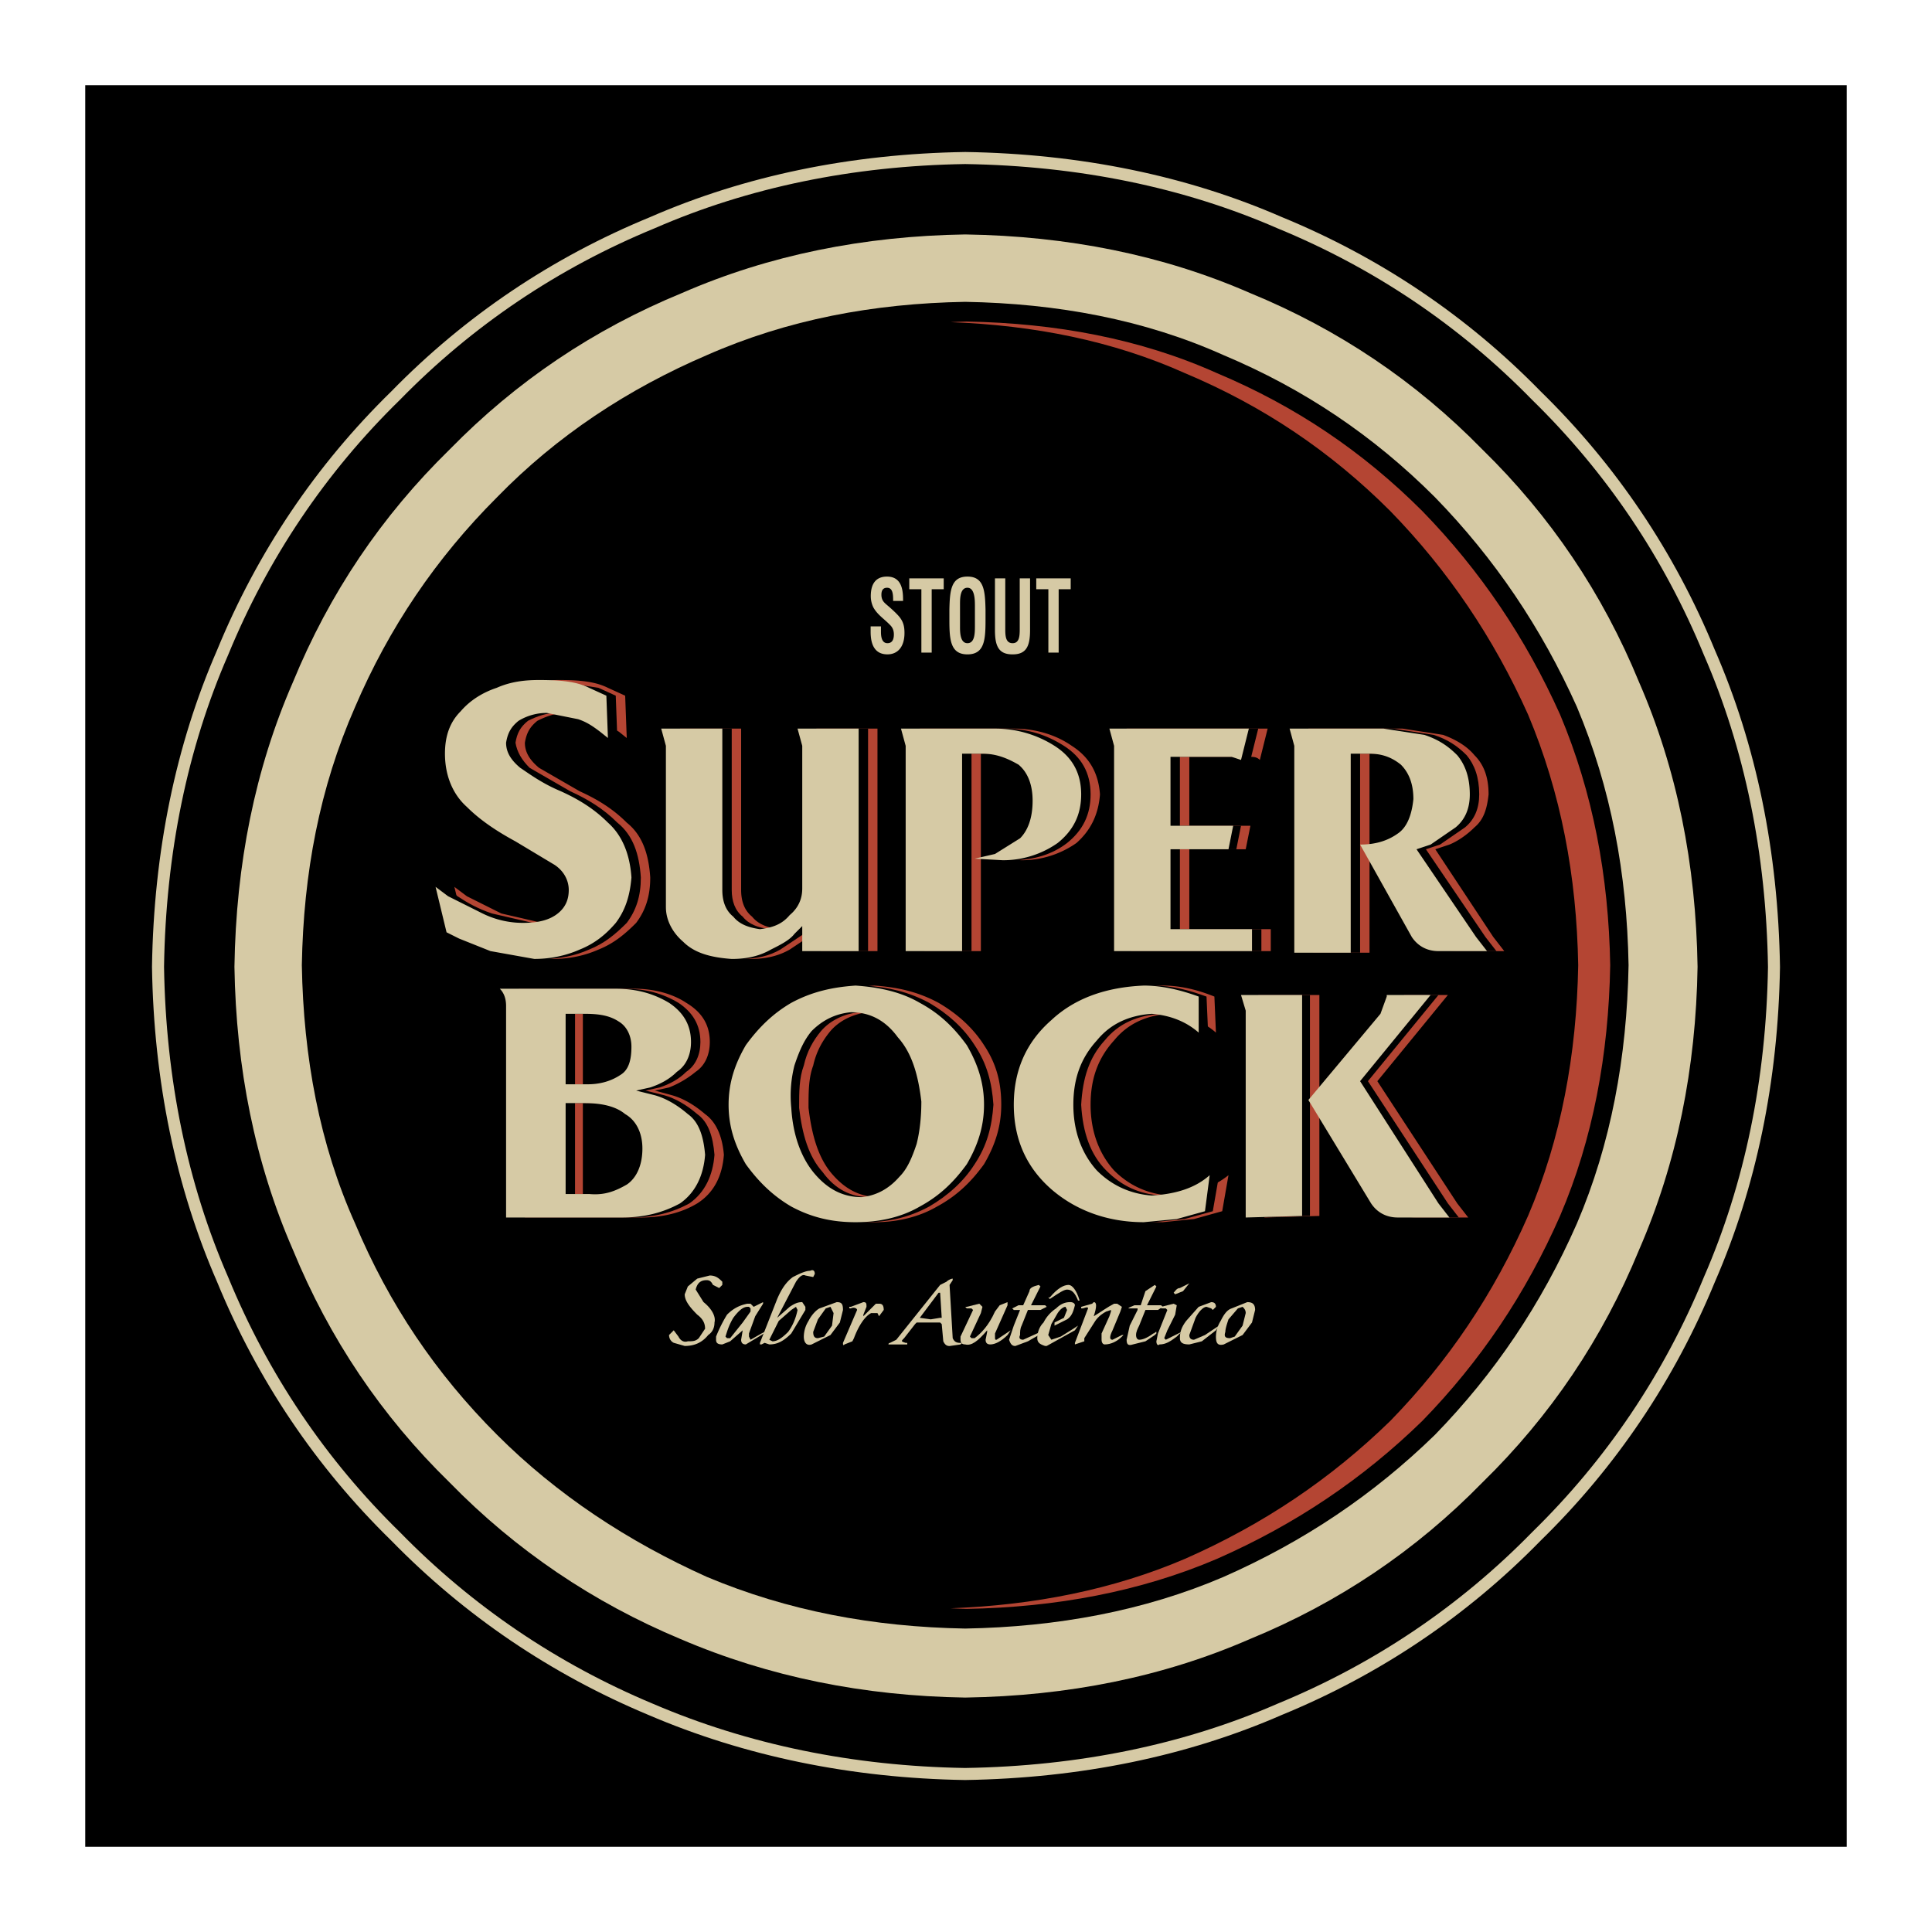 <svg xmlns="http://www.w3.org/2000/svg" width="2500" height="2500" viewBox="0 0 192.756 192.756"><g fill-rule="evenodd" clip-rule="evenodd"><path fill="#fff" d="M0 0h192.756v192.756H0V0z"/><path d="M8.504 8.504h175.748v175.748H8.504V8.504z"/><path d="M96.292 15.766c-11.155.175-21.612 2.267-31.198 6.45-9.761 4.009-18.302 9.761-25.622 17.255-7.495 7.32-13.248 15.861-17.256 25.622-4.183 9.586-6.274 20.044-6.45 31.374.175 11.155 2.267 21.612 6.45 31.198 4.008 9.759 9.761 18.302 17.256 25.622 7.32 7.495 15.861 13.247 25.447 17.256 9.762 4.184 20.219 6.273 31.374 6.449 11.33-.176 21.785-2.266 31.375-6.449 9.76-4.009 18.301-9.761 25.621-17.256 7.496-7.32 13.246-15.863 17.256-25.622 4.182-9.586 6.273-20.043 6.449-31.198-.176-11.33-2.268-21.788-6.449-31.374-4.01-9.761-9.76-18.302-17.256-25.622-7.32-7.495-15.861-13.246-25.621-17.255-9.592-4.183-20.047-6.276-31.376-6.45z"/><path d="M96.281 15.165c-11.381.178-21.956 2.365-31.429 6.5-9.779 4.016-18.468 9.867-25.812 17.386-7.51 7.334-13.361 16.022-17.382 25.813-4.129 9.463-6.316 20.096-6.494 31.593.178 11.4 2.365 21.975 6.499 31.446 4.018 9.782 9.869 18.471 17.386 25.812 7.293 7.468 15.921 13.318 25.636 17.38 9.636 4.131 20.269 6.316 31.595 6.498 11.518-.182 22.15-2.367 31.621-6.5 9.779-4.016 18.469-9.866 25.812-17.388 7.508-7.331 13.361-16.018 17.383-25.811 4.127-9.463 6.312-20.036 6.494-31.42-.182-11.515-2.365-22.147-6.5-31.623-4.016-9.779-9.867-18.467-17.387-25.811-7.334-7.51-16.023-13.36-25.811-17.381-9.467-4.129-20.1-6.317-31.594-6.495h-.017v.001zM65.155 169.989c-9.571-4.002-18.065-9.761-25.255-17.122-7.409-7.239-13.17-15.791-17.13-25.431-4.075-9.338-6.228-19.758-6.404-30.979.176-11.318 2.329-21.796 6.4-31.125 3.964-9.649 9.724-18.203 17.125-25.431 7.239-7.41 15.792-13.17 25.431-17.13 9.335-4.074 19.752-6.227 30.971-6.404 11.33.177 21.804 2.329 31.134 6.4 9.646 3.962 18.199 9.723 25.43 17.124 7.41 7.238 13.172 15.791 17.131 25.43 4.074 9.34 6.227 19.818 6.404 31.154-.178 11.205-2.33 21.624-6.398 30.951-3.965 9.652-9.727 18.204-17.125 25.431-7.242 7.411-15.795 13.171-25.43 17.13-9.34 4.073-19.816 6.228-31.156 6.404-11.153-.177-21.632-2.331-31.128-6.402z" fill="#d6caa5"/><path d="M96.3 23.39c-10.1.158-19.568 2.053-28.248 5.84-8.837 3.63-16.571 8.838-23.199 15.623-6.785 6.628-11.994 14.362-15.624 23.199-3.787 8.679-5.681 18.147-5.839 28.405.159 10.102 2.053 19.569 5.839 28.248 3.629 8.837 8.838 16.572 15.624 23.198 6.628 6.787 14.362 11.996 23.041 15.624 8.838 3.787 18.306 5.681 28.406 5.84 10.257-.159 19.726-2.053 28.405-5.84 8.838-3.628 16.57-8.837 23.199-15.624 6.785-6.626 11.994-14.361 15.623-23.198 3.785-8.679 5.68-18.146 5.84-28.248-.16-10.258-2.055-19.727-5.84-28.405-3.629-8.837-8.838-16.571-15.623-23.199-6.629-6.785-14.361-11.993-23.199-15.623-8.68-3.788-18.148-5.682-28.405-5.84z" fill="#d6caa5"/><path d="M96.298 30.114c-9.178.161-17.713 1.771-25.765 5.313-7.89 3.382-14.977 8.052-20.934 14.173-6.121 6.118-10.79 13.042-14.172 20.934-3.542 8.051-5.152 16.586-5.313 25.765.161 9.178 1.771 17.873 5.313 25.765 3.382 8.052 8.051 14.976 14.172 21.095 5.957 5.959 13.043 10.627 20.934 14.173 8.052 3.382 16.587 4.99 25.765 5.15 9.179-.16 17.876-1.769 25.765-5.15 8.051-3.546 14.977-8.214 21.096-14.173 5.959-6.119 10.629-13.043 14.172-21.095 3.381-7.892 4.99-16.587 5.152-25.765-.162-9.179-1.771-17.714-5.152-25.765-3.543-7.892-8.213-14.816-14.172-20.934-6.119-6.121-13.045-10.791-21.096-14.173-7.889-3.542-16.586-5.152-25.765-5.313z"/><path d="M155.652 71.299c-3.438-7.658-7.969-14.376-13.75-20.312-5.938-5.938-12.658-10.469-20.469-13.752-7.654-3.436-16.094-4.999-25-5.155-.537.009-1.063.04-1.595.061 8.315.308 16.206 1.865 23.399 5.095 7.812 3.283 14.533 7.814 20.471 13.752 5.783 5.936 10.311 12.654 13.75 20.312 3.279 7.812 4.842 16.093 5 25-.158 8.907-1.721 17.342-5 24.999-3.439 7.814-7.967 14.531-13.75 20.469-5.938 5.782-12.658 10.312-20.471 13.752-7.193 3.082-15.084 4.631-23.399 4.939.532.02 1.058.05 1.595.06 8.906-.156 17.345-1.721 25-4.999 7.811-3.439 14.531-7.97 20.469-13.752 5.781-5.938 10.312-12.654 13.75-20.469 3.279-7.657 4.842-16.092 5-24.999-.158-8.907-1.72-17.188-5-25.001z" fill="#b44533"/><path fill="#b44533" d="M126.162 100.835v20.636l5.473-.157V99.271h-6.1l.627 1.564zM140.076 99.271v.158c0 .624-.156 1.093-.625 1.719l-7.035 8.599 6.254 10.316c.467.938 1.406 1.408 2.656 1.408h5.16l-1.096-1.408-7.973-12.193 7.037-8.599h-4.378zM121.314 103.024l-.154-3.596c-1.566-.628-3.285-1.098-5.162-1.098-3.906.159-7.035 1.252-9.379 3.443-2.502 2.188-3.754 5.002-3.754 8.44 0 3.439 1.252 6.254 3.754 8.442 2.344 2.031 5.473 3.283 9.379 3.283l3.129-.314 2.812-.781.627-3.594c-1.564 1.248-3.439 1.875-5.943 2.03-2.031-.155-3.908-.938-5.471-2.501-1.406-1.563-2.344-3.752-2.344-6.565 0-2.657.781-4.69 2.344-6.41 1.408-1.72 3.283-2.502 5.471-2.657 1.875.157 3.439.783 4.691 1.878zM98.176 116.154c1.094-1.874 1.719-3.75 1.719-5.939 0-2.188-.469-4.065-1.719-5.94-1.094-1.721-2.658-3.127-4.534-4.222-2.032-1.095-4.065-1.562-6.41-1.722-2.345.159-4.534.627-6.409 1.722-2.033 1.095-3.44 2.501-4.69 4.222-1.095 1.875-1.72 3.752-1.72 5.94 0 2.189.625 4.065 1.72 5.939 1.25 1.722 2.657 3.127 4.69 4.224 1.875 1.093 4.064 1.562 6.409 1.562 2.189 0 4.378-.47 6.253-1.562 2.033-1.097 3.44-2.502 4.691-4.224zm-15.321-13.289c.938-1.091 2.345-1.718 3.752-1.875 1.876 0 3.439.784 4.847 2.502 1.25 1.563 2.032 3.752 2.188 6.41.156 1.562 0 2.97-.469 4.222-.313 1.406-.938 2.502-1.72 3.282-.938 1.251-2.345 1.875-3.752 2.032-1.876 0-3.44-.781-4.846-2.502-1.25-1.562-1.876-3.752-2.189-6.408 0-1.564 0-2.971.469-4.221.313-1.408.939-2.502 1.72-3.442zM51.743 98.646l.625 1.72v21.105h11.57c2.188 0 4.065-.47 5.627-1.408 1.721-1.093 2.502-2.812 2.658-4.846-.156-1.875-.781-3.281-1.876-4.063-1.095-.938-2.188-1.563-3.283-1.877l-1.72-.469 1.408-.313a9.717 9.717 0 0 0 2.658-1.563c.938-.623 1.407-1.72 1.407-2.968 0-1.721-.781-2.973-2.345-3.91-1.407-.938-3.282-1.407-5.159-1.407h-11.57v-.001zm11.882 3.283c.782.469 1.251 1.407 1.251 2.501 0 1.407-.313 2.347-1.251 2.814-.781.625-1.876.937-3.283.937h-2.189v-7.033h2.032c1.407-.001 2.501.155 3.44.781zm-5.473 8.129h1.876c1.719 0 3.126.313 4.221 1.096 1.094.625 1.564 1.875 1.72 3.437-.156 1.723-.625 2.973-1.72 3.599-.938.626-2.188 1.093-3.596.938h-2.501v-9.07zM87.545 72.693h-6.098l.469 1.719v14.227c0 .939-.312 1.876-1.25 2.659-.782.938-1.72 1.25-2.97 1.406-1.095-.156-2.033-.468-2.658-1.25-.782-.625-1.095-1.564-1.095-2.658V72.693h-6.097l.469 1.719v16.103c0 1.25.625 2.502 1.72 3.44 1.095 1.094 2.658 1.563 4.847 1.72 1.562 0 2.814-.312 3.908-.938l2.345-1.563.782-.781v2.5h5.629v-22.2h-.001zM97.863 75.195h2.031c1.408 0 2.502.468 3.441 1.093.938.782 1.406 2.033 1.562 3.597-.156 1.72-.469 2.97-1.252 3.752-.936.782-1.717 1.407-2.656 1.564l-1.875.468 2.814.157a9.466 9.466 0 0 0 5.469-1.72c1.41-1.25 2.191-2.814 2.348-4.847-.156-2.189-1.096-3.751-2.814-4.846-1.562-1.094-3.596-1.719-5.785-1.719h-9.38l.468 1.719v20.48h5.628V75.195h.001zM125.693 75.82l.781-3.126h-14.072l.471 1.719v20.48h13.912v-2.188h-8.127V84.73h5.627l.469-2.345h-6.096v-6.878h5.939c.469 0 .784 0 1.096.313zM143.982 73.318l-4.062-.625h-9.383l.471 1.719V95.05h5.629V75.195h1.875c1.252 0 2.344.468 3.127 1.093.781.782 1.094 1.877 1.094 3.44s-.469 2.814-1.562 3.439c-.938.781-2.188 1.095-3.596 1.095l5.158 9.224c.627.938 1.564 1.407 2.658 1.407h4.691l-1.094-1.407-5.787-8.755 1.408-.468c.781-.314 1.721-.938 2.502-1.72.938-.781 1.252-1.876 1.406-3.283 0-1.719-.469-2.971-1.406-3.909-.781-.938-1.877-1.564-3.129-2.033zM46.271 75.195c.156 2.188.782 4.064 2.188 5.315 1.408 1.407 3.128 2.502 4.847 3.438 1.72.782 2.971 1.564 3.908 2.346.938.626 1.408 1.563 1.408 2.501s-.313 1.72-1.095 2.345c-.781.625-1.875.938-3.439.938l-4.065-.938-3.44-1.72-1.25-.937 1.095 4.534 1.25.625c.781.469 1.876.938 3.126 1.25l4.377.783c1.564 0 3.127-.312 4.535-.938 1.563-.626 2.657-1.563 3.752-2.658.938-1.25 1.407-2.658 1.407-4.533-.157-2.345-.782-4.222-2.345-5.472-1.407-1.408-2.97-2.346-4.691-3.127l-4.064-2.345c-.938-.782-1.407-1.563-1.407-2.502.157-.938.469-1.563 1.251-2.188.938-.47 1.876-.783 2.814-.783l3.127.625 2.188 1.25.782.626-.157-4.221-1.72-.783c-1.25-.625-2.814-.781-4.845-.781-1.408 0-2.815.156-4.378.781-1.407.469-2.501 1.25-3.596 2.345-.938 1.096-1.407 2.504-1.563 4.224z"/><path d="M125.223 100.835v20.636l5.47-.157V99.271h-6.095l.625 1.564zM136.479 107.869l7.037-8.599h-4.379v.158l-.625 1.719-7.035 8.599 6.254 10.316c.469.938 1.406 1.408 2.658 1.408h5.158l-1.092-1.408-7.976-12.193zM110.371 116.78c-1.562-1.563-2.346-3.752-2.502-6.565.156-2.657.781-4.69 2.346-6.41 1.406-1.72 3.281-2.502 5.627-2.657 1.721.155 3.285.781 4.691 1.877l-.158-3.596c-1.717-.628-3.439-1.098-5.314-1.098-3.908.159-6.879 1.252-9.379 3.443-2.346 2.188-3.598 5.002-3.752 8.44.154 3.439 1.406 6.254 3.752 8.442 2.5 2.031 5.471 3.283 9.379 3.283l3.127-.314 2.814-.781.623-3.594c-1.562 1.248-3.438 1.875-5.783 2.03-2.188-.154-3.908-.936-5.471-2.5zM92.704 100.053c-2.032-1.095-4.064-1.562-6.41-1.722-2.345.159-4.534.627-6.41 1.722-1.876 1.095-3.44 2.501-4.534 4.222-1.251 1.875-1.72 3.752-1.877 5.94.157 2.189.625 4.065 1.877 5.939 1.093 1.722 2.657 3.127 4.534 4.224 1.876 1.093 4.065 1.562 6.41 1.562 2.345 0 4.377-.47 6.41-1.562 1.876-1.097 3.44-2.502 4.534-4.224 1.25-1.874 1.721-3.75 1.877-5.939-.156-2.188-.627-4.065-1.877-5.94-1.093-1.721-2.657-3.128-4.534-4.222zm-.469 14.071c-.312 1.406-.938 2.502-1.72 3.282-.938 1.251-2.189 1.875-3.752 2.032-1.876 0-3.439-.781-4.689-2.502-1.408-1.562-2.033-3.752-2.346-6.408 0-1.564 0-2.971.469-4.221.313-1.408.938-2.503 1.72-3.442.938-1.091 2.345-1.718 3.752-1.875 1.877 0 3.44.784 4.847 2.502 1.251 1.563 2.033 3.752 2.189 6.41.155 1.563-.001 2.97-.47 4.222zM69.565 111.153c-1.094-.938-2.188-1.563-3.283-1.877l-1.875-.469 1.407-.313c.938-.313 1.875-.78 2.657-1.563.938-.623 1.408-1.72 1.408-2.968 0-1.721-.782-2.973-2.189-3.91-1.563-.938-3.282-1.407-5.315-1.407H50.804c.469.47.625 1.095.625 1.72v21.105h11.569c2.189 0 4.065-.47 5.785-1.408 1.563-1.093 2.345-2.812 2.501-4.846-.155-1.875-.623-3.281-1.719-4.064zm-12.193-10.006h1.875c1.407 0 2.501.155 3.439.781.782.469 1.251 1.407 1.408 2.501-.156 1.407-.469 2.347-1.25 2.814-.938.625-2.033.937-3.283.937h-2.188v-7.033h-.001zm6.096 17.041c-1.095.626-2.188 1.093-3.752.938h-2.345v-9.068h1.875c1.563 0 2.971.313 4.065 1.096 1.095.625 1.719 1.875 1.719 3.437.001 1.721-.623 2.971-1.562 3.597zM67.377 90.516c0 1.25.469 2.502 1.72 3.44 1.094 1.094 2.658 1.563 4.846 1.72 1.563 0 2.814-.312 3.909-.938l2.345-1.563.938-.781v2.5h5.472V72.693h-6.098l.625 1.719v14.227c-.156.939-.469 1.876-1.407 2.659-.782.938-1.72 1.25-2.97 1.406-1.095-.156-2.033-.468-2.658-1.25-.781-.625-1.094-1.564-1.094-2.658V72.693h-6.098l.469 1.719v16.104h.001zM108.809 79.259c0-2.189-.939-3.751-2.66-4.846-1.719-1.094-3.594-1.719-5.939-1.719h-9.38l.469 1.719v20.48h5.628V75.195h2.19c1.25 0 2.5.468 3.439 1.093.938.782 1.406 2.033 1.406 3.597 0 1.72-.469 2.97-1.25 3.752l-2.502 1.564-2.033.468 2.814.157c2.189 0 4.066-.625 5.473-1.72 1.561-1.251 2.345-2.814 2.345-4.847zM111.934 94.893h13.914v-2.189h-8.129V84.73h5.629l.468-2.344h-6.097v-6.879h5.941l1.094.313.781-3.127h-14.07l.469 1.72v20.48zM130.07 95.05h5.627V75.195h1.877c1.408 0 2.502.468 3.127 1.093.781.782 1.25 1.877 1.25 3.44-.156 1.563-.625 2.814-1.562 3.439-1.096.781-2.346 1.095-3.752 1.095l5.158 9.224c.625.938 1.564 1.407 2.66 1.407h4.844l-1.094-1.407-5.941-8.755 1.408-.468 2.502-1.72c.938-.781 1.408-1.876 1.408-3.283 0-1.719-.471-2.971-1.252-3.909-.939-.938-1.875-1.563-3.283-2.032l-4.064-.625h-9.381l.469 1.719V95.05h-.001zM58.778 94.737c1.563-.626 2.657-1.563 3.752-2.658.938-1.25 1.407-2.658 1.407-4.533-.157-2.345-.783-4.222-2.346-5.472-1.407-1.408-2.97-2.346-4.69-3.127l-4.064-2.345c-.782-.782-1.25-1.563-1.407-2.502.157-.938.469-1.563 1.25-2.188.938-.47 1.876-.783 2.814-.783l3.127.625 2.188 1.25.782.626-.157-4.221-1.719-.783-5.004-.781c-1.407 0-2.813.156-4.221.781-1.407.469-2.658 1.25-3.596 2.345-.938 1.095-1.407 2.502-1.563 4.222.156 2.188.782 4.064 2.188 5.315 1.408 1.407 3.128 2.502 4.848 3.438 1.72.782 2.971 1.564 3.909 2.346.938.626 1.407 1.563 1.407 2.501s-.312 1.72-1.094 2.345c-.781.625-1.877.938-3.439.938l-4.065-.938c-1.407-.468-2.502-1.094-3.439-1.72l-1.251-.937 1.095 4.534 1.251.625c.78.469 1.876.938 3.127 1.25l4.378.783c1.562.002 3.126-.31 4.532-.936z"/><path d="M71.754 128.507l.312-.312v-.315c-.312-.311-.625-.624-1.251-.624l-1.251.313-.938.781-.312.781c0 .626.469 1.25 1.25 2.032.626.468.782.938.782 1.406l-.625.938c-.313.314-.625.314-1.095.314-.468.154-.781-.156-.938-.473l-.469-.623-.312.313-.156.155c0 .312.156.627.469.781l1.095.313c.937 0 1.72-.313 2.346-1.095.469-.312.625-.781.625-1.25.156-.625-.313-1.406-1.095-2.032l-.782-1.252c.156-.624.469-.937 1.094-.937.312 0 .469.154.626.47l.625.316zM76.132 129.914l-.938.468-.312-.312h-.313c-.782.155-1.407.47-2.033 1.094a14.352 14.352 0 0 0-1.094 2.187v.316c0 .311.155.468.625.468l.782-.312 1.25-1.096-.156.939c0 .311.156.468.469.468l1.563-.938.469-.312h-.156l-.313.156-1.093.626-.158-.316v-.31l.626-1.72.782-1.251v-.155zm-1.25.626v.311l-.783 1.096-1.25 1.562h-.313l-.156-.158c.156-.466.313-1.092.782-1.873.469-.627.938-1.096 1.407-1.096h.155l.158.158z" fill="#d6caa5"/><path d="M80.354 127.256l.781.156.157-.313c0-.312-.157-.467-.469-.312-.469 0-1.095.312-1.72.625-.625.468-1.095 1.095-1.563 2.188l-1.72 4.377v.157h.155l.313-.157.469.157c.782 0 1.407-.312 2.188-1.094l1.408-2.345v-.314l-.312-.468c-.47 0-.782.156-1.251.468l-1.25 1.096 1.875-3.598c.313-.467.626-.78.939-.623zm-3.597 6.411l.156-.316.782-1.562 1.25-1.093.469-.314.156.314c-.156.781-.469 1.562-.938 2.188-.625.624-1.094.938-1.564.938l-.311-.155zM84.105 130.696c0-.626-.155-.782-.625-.782l-1.72.626c-.312.156-.782.624-1.094 1.249a3.03 3.03 0 0 0-.47 1.562c0 .627.313.94.782.784l1.876-.938.938-1.25.313-1.251zm-1.719-.156l.469-.158.312.625-.156 1.252-.782 1.092-.625.158c-.313 0-.47-.158-.47-.624l.47-1.253.782-1.092zM84.887 130.382h-.156c0 .158 0 .158.156.158.313-.158.626 0 .626.156l-1.408 3.281c0 .157 0 .313.156.157l.781-.312.157-.314c.469-1.25 1.095-2.188 1.72-2.502h.625l.156.314.47-.625c0-.471-.157-.626-.47-.626h-.312l-1.25 1.251v-.157l.312-.782c0-.312 0-.468-.312-.468l-1.251.469zM95.05 127.726v-.156c-.156 0-.469.156-.625.311l-.626.315-4.377 5.472-.626.311s-.156 0-.156.157h1.875v-.157h-.156c-.469-.154-.469-.154-.156-.469l1.095-1.406.156-.156h2.345l.157.156.157 1.721c.156.312.312.468.625.468l1.094-.156.157-.157h-.157c-.468 0-.625-.154-.781-.469l-.313-5.313.312-.472zm-1.408 1.252h.156l.157 2.5h-.157l-.938.154-1.093-.154 1.875-2.5z" fill="#d6caa5"/><path d="M100.521 130.226v-.311l-.783.312-.469.625c-.625 1.408-1.406 2.19-2.031 2.658h-.313l-.156-.158 1.094-2.344.156-.625-.312-.312-1.25.312H96.3l.156.158h.469l.157.156-1.251 2.654v.316c0 .311.157.468.47.468.625.156 1.25-.312 2.188-1.407v-.157.314l-.156.782c0 .311.156.468.471.468.467 0 1.092-.312 1.719-.938l.312-.469-1.408.939c-.156 0-.156 0-.156-.316v-.31l1.25-2.815z" fill="#d6caa5"/><path d="M103.805 128.351l-.158-.155c-.623.155-.936.312-.936.623l-.627 1.407h-.469l-.625.314.156.156h.625l-.625 1.562-.471 1.408c.158.468.314.624.627.624l1.252-.468 1.092-.627.158-.155v-.156l-1.721.782c-.312 0-.469-.158-.312-.471 0-.312 0-.626.158-.938l.625-1.562h1.25l.625-.314-.156-.156h-1.408l.94-1.874zM107.713 129.758c-.314-1.096-.781-1.562-1.094-1.562-.471 0-1.096.312-1.877 1.248h-.156l.156.157c.939-.623 1.406-.938 1.721-.938.469 0 .781.315 1.096 1.096h.154v-.001z" fill="#d6caa5"/><path d="M105.523 131.007c.312-.467.625-.625.783-.625l.156.314-.314.781-.938.469v.312l1.252-.627c.469-.311.625-.781.781-1.406 0-.155-.156-.312-.469-.312-.469 0-.939.156-1.406.626a3.667 3.667 0 0 0-1.252 1.406c-.471.469-.625 1.095-.625 1.562 0 .469.312.626.781.782h.156l2.814-1.563.314-.469-.471.312-1.252.78-.938.316-.312-.471.312-1.094.628-1.093z" fill="#d6caa5"/><path d="M108.494 130.696l-1.25 3.281v.157l.938-.312v-.314l1.096-1.72c.312-.468.781-.782 1.094-.938l.469-.154v.154l-.156.471-.781 1.72v.626c0 .311.156.468.312.468.625 0 1.25-.312 1.719-.784l.158-.154h-.158l-.938.471c-.312 0-.312-.316 0-.939l.781-1.877.156-.469-.469-.312h-.312c-.625.312-1.25.78-2.031 1.251.312-.939.312-1.407 0-1.407l-.158.156-1.094.312v.158h.156c.468-.159.624-.159.468.155zM115.373 128.351l-.156-.155-.938.623-.469 1.407h-.627c-.311.156-.469.156-.623.314h.936v.156l-.781 1.562-.312 1.408c0 .468.158.624.625.468l1.252-.312.938-.627.156-.155v-.156c-.156 0-.156.156-.312.156-.625.468-1.094.626-1.406.626-.158 0-.312-.158-.312-.471 0-.312.154-.626.312-.938l.625-1.562h1.252l.467-.314-.156-.156h-1.406l.935-1.874zM118.658 128.038c-.314.157-.627.312-.939.469-.312 0-.471.312-.625.471l.154.154.783-.313.627-.781z" fill="#d6caa5"/><path d="M116.312 130.54l.154.156-.936 2.345-.158.782c0 .312.158.468.312.312.627 0 1.096-.312 1.721-.784l.469-.466-1.562.782-.158-.158.312-.781.781-1.563.158-.938-.312-.155-1.252.312v.158h.471v-.002z" fill="#d6caa5"/><path d="M120.846 130.54l.156.156.312-.314c0-.312-.154-.468-.469-.468l-1.252.468-1.25 1.407c-.469.626-.625 1.096-.625 1.72 0 .469.312.626.939.626l1.25-.312 1.406-1.096.311-.469-1.404.938-1.094.471c-.314 0-.469-.158-.469-.471l.625-1.719c.311-.627.779-1.096 1.092-1.096l.472.159z" fill="#d6caa5"/><path d="M124.441 129.914l-1.562.626c-.469.156-.783.624-1.094 1.249a3.013 3.013 0 0 0-.471 1.562c0 .627.156.94.781.784l1.877-.938.939-1.25.311-1.25c.001-.627-.31-.783-.781-.783zm-.937.626l.469-.158c.158.158.312.314.312.625l-.312 1.252-.781 1.092-.471.158c-.467 0-.625-.158-.467-.624 0-.314.156-.782.312-1.253l.938-1.092zM124.285 100.835v20.636l5.627-.157V99.271h-6.096l.469 1.564zM135.697 107.869l7.035-8.599h-4.377v.158l-.625 1.719-7.193 8.599 6.256 10.316c.625.938 1.562 1.408 2.658 1.408h5.158l-1.094-1.408-7.818-12.193zM109.434 116.78c-1.408-1.563-2.346-3.752-2.346-6.565 0-2.657.781-4.69 2.346-6.41 1.406-1.72 3.281-2.502 5.471-2.657 1.877.155 3.439.781 4.689 1.877v-3.596c-1.719-.628-3.596-1.098-5.471-1.098-3.752.159-6.879 1.252-9.225 3.443-2.502 2.188-3.752 5.002-3.752 8.44 0 3.439 1.25 6.254 3.752 8.442 2.346 2.031 5.473 3.283 9.225 3.283l3.283-.314 2.814-.781.471-3.594c-1.408 1.248-3.285 1.875-5.787 2.03-2.031-.154-3.908-.936-5.47-2.5zM91.767 100.053c-1.876-1.095-4.065-1.562-6.411-1.722-2.345.159-4.377.627-6.41 1.722-1.876 1.095-3.283 2.501-4.534 4.222-1.094 1.875-1.72 3.752-1.72 5.94 0 2.189.625 4.065 1.72 5.939 1.25 1.722 2.657 3.127 4.534 4.224 2.033 1.093 4.065 1.562 6.41 1.562 2.345 0 4.534-.47 6.411-1.562 2.032-1.097 3.439-2.502 4.69-4.224 1.094-1.874 1.719-3.75 1.719-5.939 0-2.188-.625-4.065-1.719-5.94-1.251-1.721-2.659-3.128-4.69-4.222zm-.313 14.071c-.469 1.406-.938 2.502-1.72 3.282-1.094 1.251-2.345 1.875-3.752 2.032-1.876 0-3.44-.781-4.847-2.502-1.25-1.562-2.032-3.752-2.189-6.408-.156-1.564 0-2.971.313-4.221.469-1.408.938-2.503 1.72-3.442 1.095-1.091 2.345-1.718 3.908-1.875 1.876 0 3.439.784 4.69 2.502 1.408 1.563 2.034 3.752 2.346 6.41-.001 1.563-.156 2.97-.469 4.222zM68.627 111.153c-1.094-.938-2.188-1.563-3.283-1.877l-1.875-.469 1.407-.313c.938-.313 1.876-.78 2.658-1.563.938-.623 1.407-1.72 1.407-2.968 0-1.721-.782-2.973-2.189-3.91-1.563-.938-3.283-1.407-5.316-1.407H49.867c.47.47.625 1.095.625 1.72v21.105h11.57c2.188 0 4.064-.47 5.785-1.408 1.563-1.093 2.345-2.812 2.501-4.846-.157-1.875-.626-3.281-1.721-4.064zm-12.194-10.006h1.875c1.408 0 2.501.155 3.439.781.782.469 1.251 1.407 1.251 2.501 0 1.407-.313 2.347-1.094 2.814-.938.625-2.033.937-3.283.937h-2.188v-7.033zm6.097 17.041c-1.095.626-2.188 1.093-3.752.938h-2.345v-9.068h1.875c1.72 0 3.126.313 4.065 1.096 1.095.625 1.72 1.875 1.72 3.437.001 1.721-.625 2.971-1.563 3.597zM66.438 90.516c0 1.25.625 2.502 1.72 3.44 1.093 1.094 2.657 1.563 4.847 1.72 1.563 0 2.814-.312 3.908-.938.938-.47 1.876-.938 2.345-1.563l.782-.781v2.5h5.627V72.693H79.57l.47 1.719v14.227c0 .939-.313 1.876-1.251 2.659-.782.938-1.72 1.25-2.97 1.406-1.096-.156-2.033-.468-2.658-1.25-.782-.625-1.095-1.564-1.095-2.658V72.693h-6.098l.469 1.719v16.104h.001zM107.869 79.259c0-2.189-.938-3.751-2.658-4.846a11.01 11.01 0 0 0-5.941-1.719h-9.38l.469 1.719v20.48h5.629V75.195h2.032c1.406 0 2.502.468 3.596 1.093.939.782 1.408 2.033 1.408 3.597 0 1.72-.469 2.97-1.252 3.752l-2.502 1.564-2.031.468 2.814.157a9.472 9.472 0 0 0 5.471-1.72c1.564-1.251 2.345-2.814 2.345-4.847zM111.152 94.893h13.76v-2.189h-8.131V84.73h5.785l.469-2.344h-6.254v-6.879h6.098l.937.313.782-3.127h-13.914l.468 1.72v20.48zM129.131 95.05h5.631V75.195h1.875c1.406 0 2.346.468 3.127 1.093.781.782 1.25 1.877 1.25 3.44-.158 1.563-.625 2.814-1.562 3.439-1.096.781-2.346 1.095-3.754 1.095l5.158 9.224c.627.938 1.564 1.407 2.66 1.407h4.848l-1.096-1.407-5.941-8.755 1.406-.468 2.502-1.72c.939-.781 1.408-1.876 1.408-3.283 0-1.719-.469-2.971-1.252-3.909-.936-.938-1.875-1.563-3.281-2.032l-4.066-.625h-9.381l.469 1.719V95.05h-.001zM57.839 94.737c1.564-.626 2.658-1.563 3.596-2.658.938-1.25 1.408-2.658 1.564-4.533-.156-2.345-.938-4.222-2.346-5.472-1.407-1.408-2.97-2.346-4.69-3.127-1.875-.782-3.126-1.72-4.064-2.345-.938-.782-1.407-1.563-1.407-2.502.156-.938.469-1.563 1.251-2.188a5.392 5.392 0 0 1 2.814-.783l3.126.625c.938.313 1.563.782 2.188 1.25l.782.626-.156-4.221-1.719-.783c-1.251-.625-2.815-.781-5.003-.781-1.407 0-2.814.156-4.221.781-1.408.469-2.659 1.25-3.597 2.345-1.094 1.095-1.563 2.502-1.563 4.222 0 2.188.782 4.064 2.188 5.315 1.408 1.407 3.127 2.502 4.847 3.438l3.909 2.346c.938.626 1.407 1.563 1.407 2.501s-.312 1.72-1.094 2.345-1.876.938-3.44.938a9.131 9.131 0 0 1-4.065-.938l-3.438-1.72-1.251-.937 1.095 4.534 1.25.625 3.127 1.25 4.377.783c1.564.002 3.127-.31 4.533-.936zM89.108 59.955v-.109c0-.622-.066-1.205-.604-1.205-.346 0-.566.188-.566.691 0 .562.266.78.588 1.056.338.287.964.84 1.251 1.215.353.464.463.908.463 1.55 0 1.402-.691 2.133-1.699 2.133-1.236 0-1.678-.928-1.678-2.25v-.544h1.03v.563c0 .652.169 1.116.648 1.116.434 0 .64-.306.64-.869 0-.435-.147-.731-.413-.978-.537-.563-1.206-.967-1.625-1.708a2.58 2.58 0 0 1-.265-1.135c0-1.265.53-1.955 1.618-1.955 1.641 0 1.596 1.698 1.604 2.429h-.992zM90.719 57.704h3.436v1.086h-1.2v6.32h-1.029v-6.32h-1.207v-1.086zM94.721 60.814c.044-1.886.154-3.288 1.803-3.288 1.648 0 1.757 1.402 1.802 3.288v1.057c0 1.974-.109 3.416-1.802 3.416-1.692 0-1.803-1.441-1.803-3.416v-1.057zm1.06 1.748c0 .612.037 1.609.743 1.609.736 0 .744-1.017.744-1.729v-1.994c0-.631-.023-1.807-.744-1.807-.699 0-.743.957-.743 1.59V62.562zM101.74 57.704h1.029v5.165c0 1.639-.396 2.419-1.744 2.419-1.359 0-1.758-.78-1.758-2.419v-5.165h1.029v5.045c0 .711.037 1.422.734 1.422.672 0 .709-.711.709-1.422v-5.045h.001zM103.387 57.704h3.437v1.086h-1.201v6.32h-1.027v-6.32h-1.209v-1.086z" fill="#d6caa5"/></g></svg>
